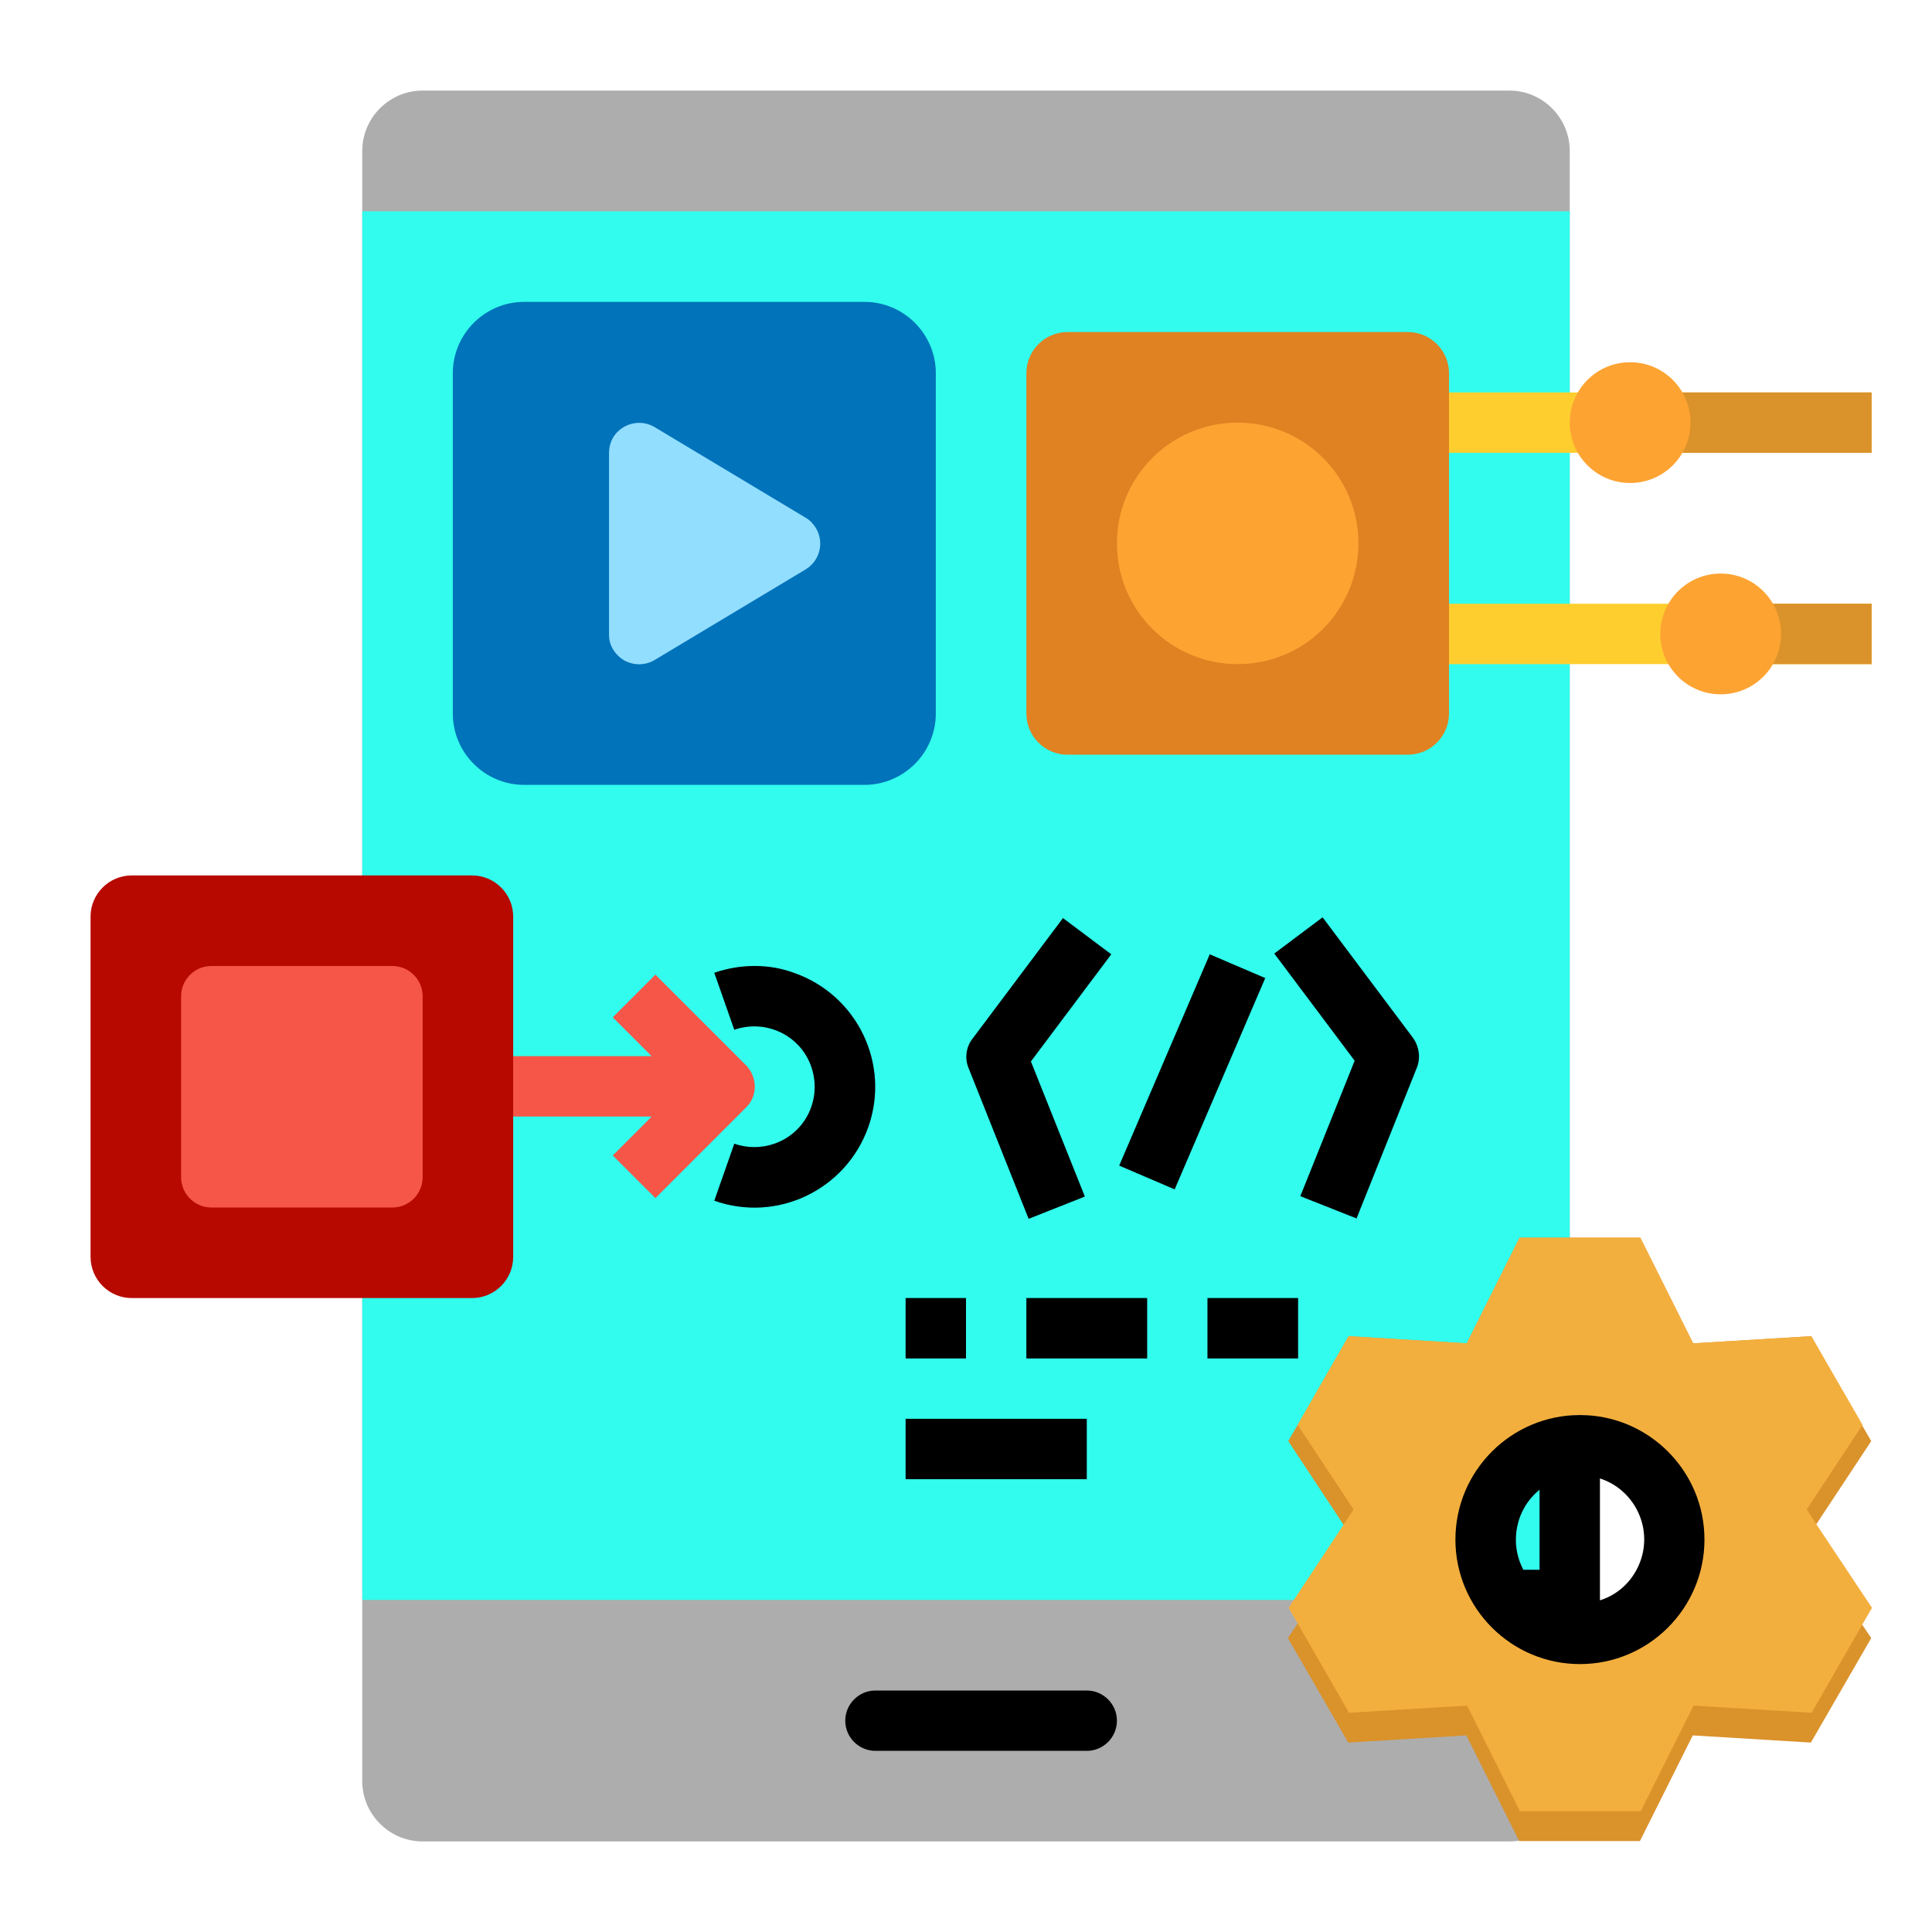 <?xml version="1.0" encoding="utf-8"?>
<!-- Generator: Adobe Illustrator 22.0.1, SVG Export Plug-In . SVG Version: 6.00 Build 0)  -->
<svg version="1.1" id="Layer_1" xmlns="http://www.w3.org/2000/svg" xmlns:xlink="http://www.w3.org/1999/xlink" x="0px" y="0px"
	 viewBox="0 0 512 512" style="enable-background:new 0 0 512 512;" xml:space="preserve">
<style type="text/css">
	.st0{fill:#ADADAD;}
	.st1{fill:#32FCED;}
	.st2{fill:#B9B9B9;}
	.st3{fill:#F55648;}
	.st4{fill:#37C9C3;}
	.st5{fill:#34BDB7;}
	.st6{fill:#B70900;}
	.st7{fill:#DA922A;}
	.st8{fill:#F3AF3E;}
	.st9{fill:#FECE2F;}
	.st10{fill:#FDA332;}
	.st11{fill:#E08122;}
	.st12{fill:#0073BA;}
	.st13{fill:#92DEFF;}
</style>
<path class="st0" d="M112,24h288c8.8,0,16,7.2,16,16v432c0,8.8-7.2,16-16,16H112c-8.8,0-16-7.2-16-16V40C96,31.2,103.2,24,112,24z"
	/>
<path class="st1" d="M96,56h320v368H96V56z"/>
<path class="st2" d="M288,464h-56c-4.4,0-8-3.6-8-8s3.6-8,8-8h56c4.4,0,8,3.6,8,8S292.4,464,288,464z"/>
<path class="st3" d="M197.7,282.3l-24-24l-11.3,11.3l10.3,10.3H128v16h44.7l-10.3,10.3l11.3,11.3l24-24
	C200.8,290.5,200.8,285.5,197.7,282.3C197.7,282.3,197.7,282.3,197.7,282.3L197.7,282.3z"/>
<path class="st4" d="M200,320c-3.6,0-7.2-0.6-10.7-1.8l5.3-15.1c8.3,2.9,17.5-1.4,20.4-9.8s-1.4-17.5-9.8-20.4
	c-3.4-1.2-7.2-1.2-10.6,0l-5.3-15.1c16.7-5.9,34.9,2.9,40.8,19.5c5.9,16.7-2.9,34.9-19.5,40.8C207.2,319.4,203.6,320,200,320z"/>
<path class="st5" d="M240,344h16v16h-16V344z"/>
<path class="st5" d="M272,344h32v16h-32V344z"/>
<path class="st5" d="M240,376h48v16h-48V376z"/>
<path class="st5" d="M320,344h24v16h-24V344z"/>
<path class="st6" d="M34.9,232h90.2c6,0,10.9,4.9,10.9,10.9v90.2c0,6-4.9,10.9-10.9,10.9H34.9c-6,0-10.9-4.9-10.9-10.9v-90.2
	C24,236.9,28.9,232,34.9,232z"/>
<path class="st3" d="M56,264h48v48H56V264z"/>
<path class="st7" d="M478.7,408l2.6-4l14.6-22.1l-2.5-4.3L480,354.1l-31.3,1.9l-14-28h-32l-14,28l-31.3-1.9l-13.5,23.5l-2.5,4.3
	l14.6,22.1l2.6,4l-14.8,22.4l-2.5,3.7l16,27.7l31.3-1.9l14,28h32l14-28l31.3,1.9l16-27.7l-2.5-3.7L478.7,408z M393.7,400
	c0-13.8,11.2-25,25-25c13.8,0,25,11.2,25,25c0,1.3-0.1,2.7-0.3,4c2.2,13.6-7.1,26.5-20.7,28.7c-13.6,2.2-26.5-7.1-28.7-20.7
	c-0.4-2.6-0.4-5.3,0-8C393.8,402.7,393.7,401.3,393.7,400L393.7,400z"/>
<path class="st8" d="M481.4,404l-2.6-4l14.8-22.4L480,354.1l-31.3,1.9l-14-28h-32l-14,28l-31.3-1.9l-13.5,23.5l14.8,22.4l-2.6,4
	l-14.6,22.1l2.5,4.3l13.5,23.5l31.3-1.9l14,28h32l14-28l31.3,1.9l13.5-23.5l2.5-4.3L481.4,404z M443.4,404
	c-2.2,13.6-15,22.9-28.7,20.7c-13.6-2.2-22.9-15-20.7-28.7c2.2-13.6,15-22.9,28.7-20.7c12.1,2,21,12.4,21,24.7
	C443.7,401.3,443.6,402.7,443.4,404z"/>
<path class="st9" d="M376,104h120v16H376V104z"/>
<path class="st9" d="M376,160h120v16H376V160z"/>
<path class="st7" d="M448,160h48v16h-48V160z"/>
<path class="st7" d="M424,104h72v16h-72V104z"/>
<circle class="st10" cx="432" cy="112" r="16"/>
<circle class="st10" cx="456" cy="168" r="16"/>
<path class="st11" d="M282.9,88h90.2c6,0,10.9,4.9,10.9,10.9v90.2c0,6-4.9,10.9-10.9,10.9h-90.2c-6,0-10.9-4.9-10.9-10.9V98.9
	C272,92.9,276.9,88,282.9,88z"/>
<circle class="st10" cx="328" cy="144" r="24"/>
<path class="st12" d="M138.9,88h90.2c6,0,10.9,4.9,10.9,10.9v90.2c0,6-4.9,10.9-10.9,10.9h-90.2c-6,0-10.9-4.9-10.9-10.9V98.9
	C128,92.9,132.9,88,138.9,88z"/>
<path class="st13" d="M168,168l40-24l-40-24V168z"/>
<path d="M288,448h-56c-4.4,0-8,3.6-8,8s3.6,8,8,8h56c4.4,0,8-3.6,8-8S292.4,448,288,448z"/>
<path class="st12" d="M138.9,208h90.2c10.4,0,18.9-8.5,18.9-18.9V98.9c0-10.4-8.5-18.9-18.9-18.9h-90.2c-10.4,0-18.9,8.5-18.9,18.9
	v90.2C120,199.5,128.5,208,138.9,208L138.9,208z M136,98.9c0-1.6,1.3-2.9,2.9-2.9h90.2c1.6,0,2.9,1.3,2.9,2.9v90.2
	c0,1.6-1.3,2.9-2.9,2.9h-90.2c-1.6,0-2.9-1.3-2.9-2.9V98.9z"/>
<path d="M272.6,323l14.9-5.9l-14.3-35.8l21.3-28.4l-12.8-9.6l-24,32c-1.7,2.2-2.1,5.2-1,7.8L272.6,323z"/>
<path d="M344.6,317l14.9,5.9l16-40c1-2.6,0.6-5.5-1-7.8l-24-32l-12.8,9.6l21.3,28.4L344.6,317z"/>
<path d="M296.6,308.9l24-56l14.7,6.3l-24,56L296.6,308.9z"/>
<path class="st13" d="M165.4,175c2.5,1.4,5.6,1.4,8.1-0.1l40-24c3.8-2.3,5-7.2,2.7-11c-0.7-1.1-1.6-2.1-2.7-2.7l-40-24
	c-3.8-2.3-8.7-1-11,2.7c-0.7,1.2-1.1,2.7-1.1,4.1v48C161.3,170.9,162.9,173.5,165.4,175L165.4,175z M177.3,134.1l16.5,9.9l-16.5,9.9
	V134.1z"/>
<path class="st10" d="M328,112c-17.7,0-32,14.3-32,32s14.3,32,32,32s32-14.3,32-32C360,126.3,345.7,112,328,112z M328,160
	c-8.8,0-16-7.2-16-16s7.2-16,16-16s16,7.2,16,16C344,152.8,336.8,160,328,160z"/>
<path d="M200,256c-3.6,0-7.2,0.6-10.7,1.8l5.3,15.1c8.3-2.9,17.5,1.4,20.4,9.8s-1.4,17.5-9.8,20.4c-3.4,1.2-7.2,1.2-10.6,0
	l-5.3,15.1c16.7,5.9,34.9-2.9,40.8-19.5c5.9-16.7-2.9-34.9-19.5-40.8C207.2,256.6,203.6,256,200,256z"/>
<path class="st3" d="M104,256H56c-4.4,0-8,3.6-8,8v48c0,4.4,3.6,8,8,8h48c4.4,0,8-3.6,8-8v-48C112,259.6,108.4,256,104,256z M96,304
	H64v-32h32V304z"/>
<path d="M418.7,375c-18.2,0-33,14.8-33,33s14.8,33,33,33s33-14.8,33-33l0,0C451.7,389.8,436.9,375,418.7,375z M408,416h-4.3
	c-3.8-7.2-2-16.1,4.3-21.2V416z M424,424.1v-32.3c8.9,2.9,13.8,12.5,10.9,21.4C433.2,418.4,429.2,422.5,424,424.1z"/>
<path d="M240,344h16v16h-16V344z"/>
<path d="M272,344h32v16h-32V344z"/>
<path d="M240,376h48v16h-48V376z"/>
<path d="M320,344h24v16h-24V344z"/>
</svg>
